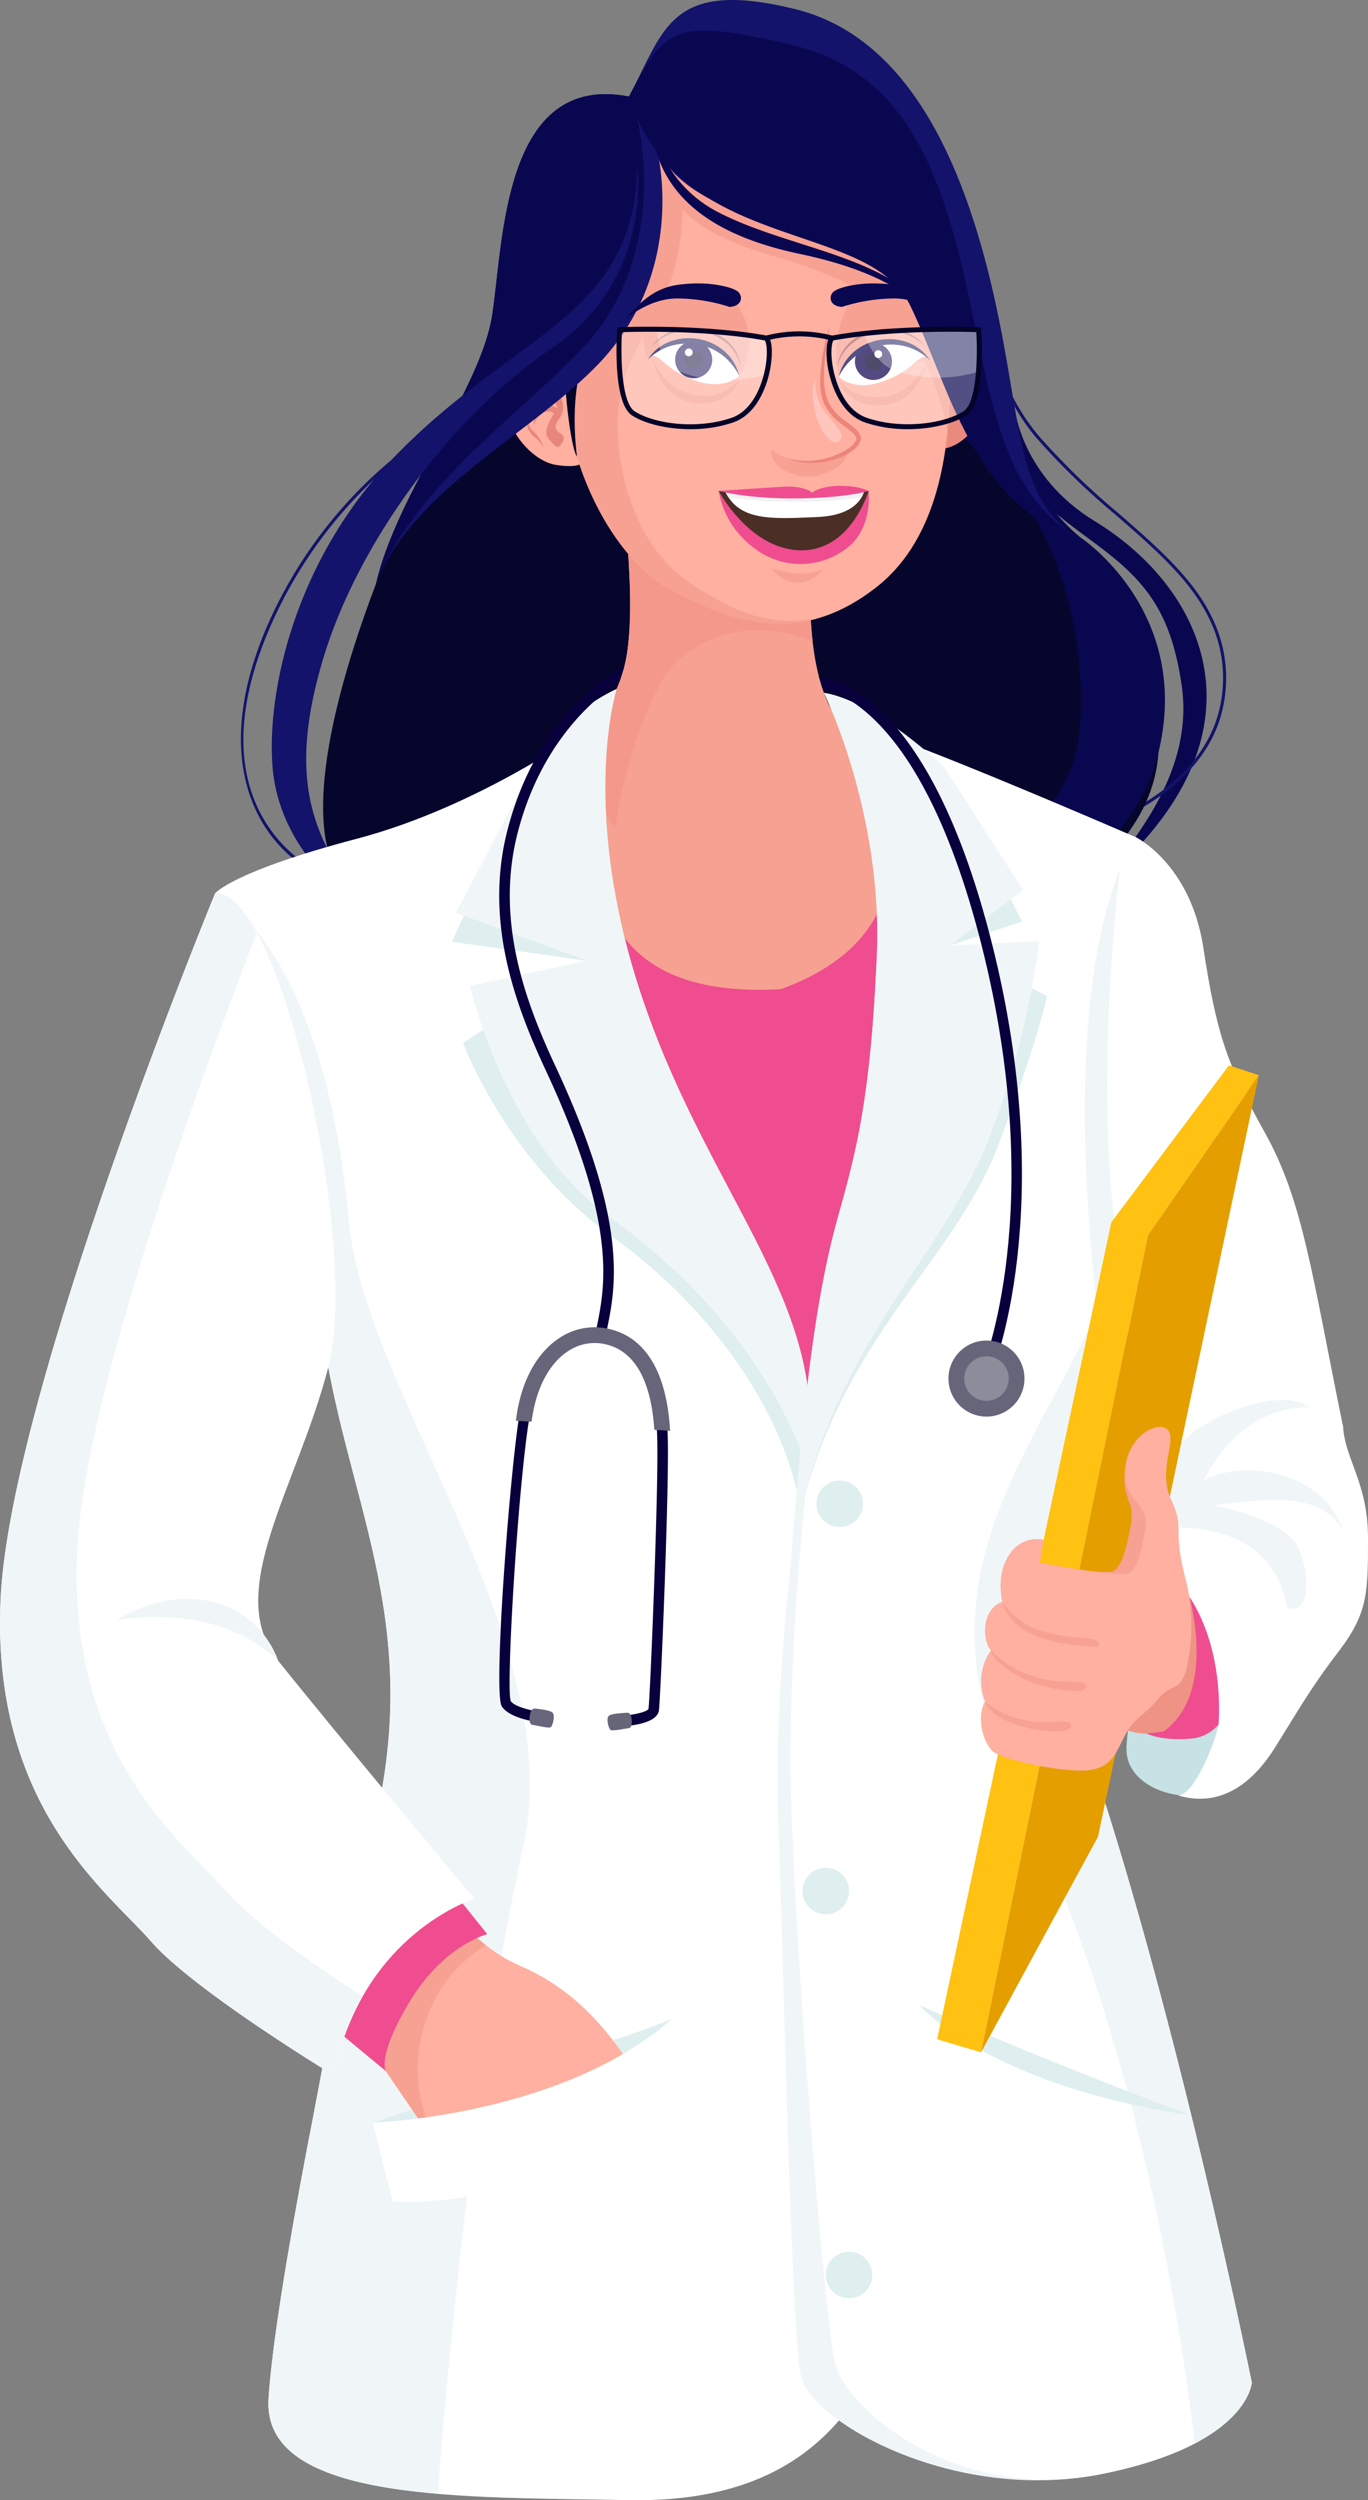 <svg xmlns="http://www.w3.org/2000/svg" xmlns:xlink="http://www.w3.org/1999/xlink" width="220.663" height="403.053" viewBox="0 0 220.663 403.053">
  <rect x="0" y="0" width="220.663" height="403.053" fill="#808080" stroke="none"/>
  <defs>
    <clipPath id="clip-path">
      <path id="Path_47" data-name="Path 47" d="M275.07,110.47a7.69,7.69,0,0,1,5.66-5.28,9.423,9.423,0,0,1,8.34,1.97c-1.65.31-2.33,2.48-7,4.1S275.07,110.47,275.07,110.47Z"/>
    </clipPath>
    <clipPath id="clip-path-2">
      <path id="Path_54" data-name="Path 54" d="M259.01,110.32a7.69,7.69,0,0,0-5.66-5.28,9.423,9.423,0,0,0-8.34,1.97c1.65.31,2.33,2.48,7,4.1S259.01,110.32,259.01,110.32Z"/>
    </clipPath>
  </defs>
  <g id="doctor" transform="translate(-139.777 -49.733)">
    <g id="BACKGROUND">
      <g id="Group_94" data-name="Group 94">
        <g id="Group_86" data-name="Group 86">
          <g id="Group_74" data-name="Group 74">
            <path id="Path_22" data-name="Path 22" d="M303.46,115.57s1.03,10.93,12.89,18.17c18.71,11.42,28.88,35.5.04,59,8.76-9.73,15.75-20.51,14-32.5s-5.87-16.91-13.92-22.88S301.48,126.9,303.46,115.57Z" fill="#0a0751"/>
            <g id="Group_55" data-name="Group 55">
              <path id="Path_23" data-name="Path 23" d="M189.6,189.95c-9.22-5.6-15.76-19.04-6.43-39.98a72.852,72.852,0,0,1,26.77-31.28l.25.43a72.283,72.283,0,0,0-26.56,31.05c-11.57,25.98,1.85,36.69,6.23,39.35Z" fill="#13136b"/>
            </g>
            <g id="Group_56" data-name="Group 56">
              <path id="Path_24" data-name="Path 24" d="M318.15,182.82l-.19-.46c9.17-3.77,15.34-9.31,17.84-16.03a21.62,21.62,0,0,0-1.29-17.48c-2.96-5.83-8.62-10.76-14.62-15.99a114.628,114.628,0,0,1-13.02-12.63c-9.28-11.1-9.89-27.49-9.89-27.65l.5-.02c0,.16.61,16.38,9.77,27.35a115.406,115.406,0,0,0,12.96,12.58c6.03,5.26,11.73,10.22,14.74,16.14a22.147,22.147,0,0,1,1.31,17.89C333.72,173.36,327.46,179,318.15,182.82Z" fill="#13136b"/>
            </g>
            <path id="Path_25" data-name="Path 25" d="M314.12,136.89s14.11,7.07,12.53,34.01c-1.37,23.38-37.81,36.64-66.99,38.2s-49.37-7.74-61.04-13.96-6.21-30.16,1.76-51.17,30.55-55.06,30.55-55.06,60.01-5.84,62.08-4.28C295.1,86.18,298.51,129.24,314.12,136.89Z" fill="#06062d"/>
            <path id="Path_26" data-name="Path 26" d="M314.15,136.44c-16.37-13.08-19.05-50.27-21.12-51.82-.54-.4-4.99-.31-11.29.05,2.21,9.84,6.33,33.53,18.89,39.69,0,0,14.96,15.37,13.38,42.31-1.37,23.38-37.81,36.64-66.99,38.2a112.259,112.259,0,0,1-35.24-3.55,110.644,110.644,0,0,0,47.9,7.78c29.18-1.56,61.54-15.42,66.99-38.2C332.07,148.32,314.15,136.44,314.15,136.44Z" fill="#0a0751"/>
            <path id="Path_27" data-name="Path 27" d="M278.12,172.94v-4.81a10.986,10.986,0,0,1-4.89-5.34c-3.8-8.67-2.55-21.58-2.55-21.58L240.05,128.7s2.8,19.68.4,28.65-8.34,12.21-8.34,12.21-3.91,44.09,30.73,45.35c29.97,1.1,22.18-34.46,24.42-41.97Z" fill="#f7a192"/>
            <path id="Path_28" data-name="Path 28" d="M270.85,153.16a63.453,63.453,0,0,1-.18-11.96l-30.63-12.51s2.8,19.68.4,28.65-8.34,12.21-8.34,12.21a48.116,48.116,0,0,0,6.92,13.7,75.305,75.305,0,0,1,6.77-22.38C249.89,152.16,261.49,148.94,270.85,153.16Z" fill="#f4988c"/>
            <path id="Path_29" data-name="Path 29" d="M290.98,108s3.63-5.06,7.26,0-1.48,13.26-6.01,14.01-4.33-1.07-4.04-2.82S290.98,108,290.98,108Z" fill="#ea8a7d"/>
            <g id="Group_57" data-name="Group 57">
              <path id="Path_30" data-name="Path 30" d="M230.97,110.69s-4.07-5.06-8.14,0,1.66,13.26,6.73,14.01,4.85-1.07,4.53-2.82S230.97,110.69,230.97,110.69Z" fill="#ffb0a0"/>
              <path id="Path_31" data-name="Path 31" d="M227.44,121.84a5.888,5.888,0,0,0-1.63-1.79c-1.3-1.07-1.72-4.44-1.77-6.36a5.924,5.924,0,0,1,1.96-4.35c.75-.51,3.82,2.69,4.05,3.67s1.12,2.6,0,4.1-.65,2.01.23,2.56.23,1.49-.23,1.96-1.13-.38-1.92-1.37.63-3.38.97-3.76-2.32-1.28-3.25,1.88c-.09-1.66,1.63-4.52,3.82-2.77-.7-3.03-1.93-4.38-2.83-5.01s-1.52,1.39-1.86,3.39-.12,4.55.75,5.21A5.579,5.579,0,0,1,227.44,121.84Z" fill="#e8867c"/>
              <path id="Path_32" data-name="Path 32" d="M280.96,76.71s10.64,9.08,11.8,26.78-1.43,33.07-11.8,41.05-20.37,7.23-33.14.19c-9.53-5.25-16.34-20.29-16.73-31.25s-.78-26.79,9.14-36.78S272.66,70.55,280.96,76.71Z" fill="#ffb0a0"/>
              <path id="Path_33" data-name="Path 33" d="M259.01,110.32s4.28-5.95-1.17-12.66c-5.84-.88-9.76-1.78-12.16,0s-2.73,7.01-1.37,9.99c2.48-2.35,4.09-4.02,9.67-2.47C255.87,105.96,258.65,107.94,259.01,110.32Z" fill="#f7a192"/>
              <path id="Path_34" data-name="Path 34" d="M275.07,110.47a16.39,16.39,0,0,1,1.87-12.08,21,21,0,0,1,7.33-1.54l5.49,10.95Z" fill="#f7a192"/>
              <path id="Path_35" data-name="Path 35" d="M280.96,76.71c-8.3-6.16-30.8-9.99-40.73,0s-9.53,25.81-9.14,36.78,7.2,26,16.73,31.25c8.95,4.93,16.53,6.77,23.84,4.68h0c-5.15.73-10.55,1.22-21.05-6.05s-13.49-25.16-9.47-34.46,8.3-12.23,8.75-25.46c0,0,2.92,4.15,13.69,7.26s19.46,6.61,24.47,15.7a41.131,41.131,0,0,1,4.56,12.98,96.31,96.31,0,0,0,.15-15.9C291.6,85.79,280.96,76.71,280.96,76.71Z" fill="#f7a192"/>
              <path id="Path_36" data-name="Path 36" d="M276.39,122.5s.44,1.97-3.57,3.56-9.1-.86-8.57-3.82C265.78,123.82,272.11,125.51,276.39,122.5Z" fill="#f7a192"/>
              <path id="Path_37" data-name="Path 37" d="M264.23,141.38c-.17-.2,4.86,1.95,8.37,0C271.3,143.46,267.41,145.21,264.23,141.38Z" fill="#f7a192"/>
            </g>
            <path id="Path_38" data-name="Path 38" d="M234.69,105.84s-3.31,5.31-1.85,17.49c-1.07-1.45-2.2-12.39-1.88-14.41S234.69,105.84,234.69,105.84Z" fill="#040328"/>
            <path id="Path_39" data-name="Path 39" d="M245.64,73.34s5.56,19.86-9.68,35.43c-11,11.23-29.86,20.15-35.57,35.19,3.37-14.79,16.97-31.45,18.79-43.52S221,61.4,241.23,65.29c5.71-10.64,6.49-19.04,26.73-14.11s28.74,29.24,32.98,50.17c3.82,18.81,3.07,29.05,13.19,35.54-17.64-6.23-21.01-24.38-27.5-37.87S251.61,87.6,245.64,73.34Z" fill="#13136b"/>
            <path id="Path_40" data-name="Path 40" d="M242.51,68.67s5.97,22.18-9.27,37.74c-11,11.23-27.14,22.5-32.84,37.55,3.37-14.79,16.97-31.45,18.79-43.52S221,61.4,241.23,65.29c5.71-10.64,6.49-13.12,26.73-8.19s25.05,25.25,29.3,46.18c3.82,18.81,6.75,27.12,16.87,33.61-17.64-6.23-21.01-24.38-27.5-37.87S252.06,90.39,242.51,68.67Z" fill="#0a0751"/>
            <path id="Path_41" data-name="Path 41" d="M244.73,66.55a19.943,19.943,0,0,0,10.88,17.38c11.26,5.88,27.62,7,34.38,16.62-3.94-3.69-9.17-7.34-21.19-9.88S244.15,82.34,244.73,66.55Z" fill="#0a0751"/>
            <path id="Path_42" data-name="Path 42" d="M242.57,76.57s2.67,18.17-13.83,29.33-31.33,31.67-36.83,50-2.17,27.83,5,37.5c-2,1.17-12.17-7.5-13.17-20s3.83-33.33,19-49.33C222.6,103.11,242.07,101.23,242.57,76.57Z" fill="#13136b"/>
            <g id="Group_69" data-name="Group 69">
              <g id="Group_62" data-name="Group 62">
                <g id="Group_61" data-name="Group 61">
                  <path id="Path_43" data-name="Path 43" d="M275.07,110.47a7.69,7.69,0,0,1,5.66-5.28,9.423,9.423,0,0,1,8.34,1.97c-1.65.31-2.33,2.48-7,4.1S275.07,110.47,275.07,110.47Z" fill="#fff"/>
                  <g id="Group_60" data-name="Group 60">
                    <g id="Group_59" data-name="Group 59" clip-path="url(#clip-path)">
                      <path id="Path_44" data-name="Path 44" d="M283.25,106.49a2.989,2.989,0,1,1-4.09-1.07A2.982,2.982,0,0,1,283.25,106.49Z" fill="#0e004d"/>
                      <g id="Group_58" data-name="Group 58">
                        <path id="Path_45" data-name="Path 45" d="M281.91,107.28a1.432,1.432,0,1,1-1.96-.51A1.42,1.42,0,0,1,281.91,107.28Z" fill="#05002d"/>
                        <path id="Path_46" data-name="Path 46" d="M281.99,106.5a.628.628,0,1,1-.86-.22A.621.621,0,0,1,281.99,106.5Z" fill="#fff"/>
                      </g>
                    </g>
                  </g>
                </g>
                <path id="Path_48" data-name="Path 48" d="M275.07,110.47a7.492,7.492,0,0,1,2.32-3.91,8.452,8.452,0,0,1,4.2-2.01,8.8,8.8,0,0,1,4.63.39,7.148,7.148,0,0,1,3.54,2.85,9,9,0,0,0-3.77-2.18,9.533,9.533,0,0,0-4.25-.17,8.865,8.865,0,0,0-3.9,1.66A9.428,9.428,0,0,0,275.07,110.47Z" fill="#0a0751"/>
                <path id="Path_49" data-name="Path 49" d="M274.79,108.91a6.677,6.677,0,0,1,2.1-3.98,8.381,8.381,0,0,1,4.11-1.99,9.038,9.038,0,0,1,4.56.23,7.155,7.155,0,0,1,3.65,2.63,6.523,6.523,0,0,0-1.72-1.42,8.945,8.945,0,0,0-2.03-.89,10,10,0,0,0-2.18-.34,9.46,9.46,0,0,0-2.19.21,9.7,9.7,0,0,0-2.11.64,8.566,8.566,0,0,0-1.86,1.17A7.369,7.369,0,0,0,274.79,108.91Z" fill="#ad625a"/>
              </g>
              <g id="Group_67" data-name="Group 67">
                <g id="Group_66" data-name="Group 66">
                  <path id="Path_50" data-name="Path 50" d="M259.01,110.32a7.69,7.69,0,0,0-5.66-5.28,9.423,9.423,0,0,0-8.34,1.97c1.65.31,2.33,2.48,7,4.1S259.01,110.32,259.01,110.32Z" fill="#fff"/>
                  <g id="Group_65" data-name="Group 65">
                    <g id="Group_64" data-name="Group 64" clip-path="url(#clip-path-2)">
                      <path id="Path_51" data-name="Path 51" d="M249.09,106.21a2.989,2.989,0,1,0,4.09-1.07A2.982,2.982,0,0,0,249.09,106.21Z" fill="#0e004d"/>
                      <g id="Group_63" data-name="Group 63">
                        <path id="Path_52" data-name="Path 52" d="M250.43,107a1.432,1.432,0,1,0,1.96-.51A1.435,1.435,0,0,0,250.43,107Z" fill="#05002d"/>
                        <path id="Path_53" data-name="Path 53" d="M250.34,106.22a.628.628,0,1,0,.86-.22A.624.624,0,0,0,250.34,106.22Z" fill="#fff"/>
                      </g>
                    </g>
                  </g>
                </g>
                <path id="Path_55" data-name="Path 55" d="M259.01,110.32a7.492,7.492,0,0,0-2.32-3.91,8.452,8.452,0,0,0-4.2-2.01,8.8,8.8,0,0,0-4.63.39,7.147,7.147,0,0,0-3.54,2.85,9,9,0,0,1,3.77-2.18,9.533,9.533,0,0,1,4.25-.17,8.866,8.866,0,0,1,3.9,1.66A9.515,9.515,0,0,1,259.01,110.32Z" fill="#0a0751"/>
                <path id="Path_56" data-name="Path 56" d="M245.08,107.29a9.118,9.118,0,0,0,2.48,5.32c2.46,2.85,9.18,3.47,11.51-1.65-2.59,2.53-5.13,3.37-9.12,1.82A8.384,8.384,0,0,1,245.08,107.29Z" fill="#f7a192"/>
                <path id="Path_57" data-name="Path 57" d="M275.07,110.81s.88,4.61,6.93,4.26,7.51-7.32,7.51-7.32-2.28,5.57-7.51,5.96S275.07,110.81,275.07,110.81Z" fill="#f7a192"/>
                <path id="Path_58" data-name="Path 58" d="M259.29,108.76a6.677,6.677,0,0,0-2.1-3.98,8.381,8.381,0,0,0-4.11-1.99,9.038,9.038,0,0,0-4.56.23,7.155,7.155,0,0,0-3.65,2.63,6.523,6.523,0,0,1,1.72-1.42,8.945,8.945,0,0,1,2.03-.89,10,10,0,0,1,2.18-.34,9.513,9.513,0,0,1,2.19.21,9.7,9.7,0,0,1,2.11.64,8.566,8.566,0,0,1,1.86,1.17A7.369,7.369,0,0,1,259.29,108.76Z" fill="#ad625a"/>
              </g>
              <path id="Path_59" data-name="Path 59" d="M257.45,99.21a27.833,27.833,0,0,0-8.46-1.36c-4.67,0-8.5,3.5-8.5,3.5,4.28-5.19,7.2-5.71,10.77-5.9s6.55.58,7.46,1.23S259.63,99.08,257.45,99.21Z" fill="#0a0751"/>
              <path id="Path_60" data-name="Path 60" d="M275.6,99.21a27.833,27.833,0,0,1,8.46-1.36c4.67,0,8.5,3.5,8.5,3.5-4.28-5.19-7.2-5.71-10.77-5.9s-6.55.58-7.46,1.23S273.43,99.08,275.6,99.21Z" fill="#0a0751"/>
              <path id="Path_61" data-name="Path 61" d="M271.29,110.67a8.044,8.044,0,0,0,1.76,5.77s1.33,1.61,2.02,2.48c.93,1.16.22,2.56-1.09,1.97a5.95,5.95,0,0,1-2.02-2.59C271.35,116.92,270.24,113.16,271.29,110.67Z" fill="#ffc6bd"/>
              <path id="Path_62" data-name="Path 62" d="M273.68,102.13c-.27,1.38-.53,2.76-.69,4.15a30.633,30.633,0,0,0-.3,4.16,10.1,10.1,0,0,0,.66,3.98,7.812,7.812,0,0,0,2.59,3.02c.54.43,1.12.82,1.68,1.31a3.69,3.69,0,0,1,.77.88,1.853,1.853,0,0,1,.24.61,1.286,1.286,0,0,1-.09.71,4.16,4.16,0,0,1-1.58,1.66,9.217,9.217,0,0,1-1.94.96,12.616,12.616,0,0,1-4.2.8,9.92,9.92,0,0,1-4.14-.83,10.513,10.513,0,0,0,4.12.45,12.427,12.427,0,0,0,3.99-.98,10.646,10.646,0,0,0,1.79-.97,3.559,3.559,0,0,0,1.28-1.35c.2-.39-.25-.95-.74-1.36-.5-.43-1.09-.83-1.65-1.26a8.5,8.5,0,0,1-2.79-3.34,9.881,9.881,0,0,1-.58-4.28A31.906,31.906,0,0,1,273.68,102.13Z" fill="#ed857a"/>
              <g id="Group_68" data-name="Group 68">
                <path id="Path_63" data-name="Path 63" d="M279.87,128.87s-9.54,2.01-24.17,0c4.35,8.28,8.7,9.54,12.88,10.21S280.12,136.39,279.87,128.87Z" fill="#4b2e26"/>
                <path id="Path_64" data-name="Path 64" d="M279.14,129c-.4,1.32-1.89,3.83-7.49,4.08-7.38.32-12.57.68-14.87-4.07A80.718,80.718,0,0,0,279.14,129Z" fill="#fff"/>
                <path id="Path_65" data-name="Path 65" d="M278.72,129.94a4.4,4.4,0,0,0,.42-.95,80.779,80.779,0,0,1-22.37.01,7.742,7.742,0,0,0,.55.94A81.183,81.183,0,0,0,278.72,129.94Z" fill="#f2f2f2"/>
                <path id="Path_66" data-name="Path 66" d="M255.7,128.87s9.52-.63,11-.7,3.59.39,4.05,1.02c1.55-1.37,6.54-1.53,9.13-.32C276.02,130.07,263.78,130.87,255.7,128.87Z" fill="#ef4d8f"/>
                <path id="Path_67" data-name="Path 67" d="M255.7,128.87a14.492,14.492,0,0,0,5.8,9.27,12.17,12.17,0,0,0,15.65-.7c3.41-3.41,2.72-8.56,2.72-8.56s-2.78,9.71-10.98,9.57C260.68,138.29,255.7,128.87,255.7,128.87Z" fill="#ef4d8f"/>
              </g>
            </g>
            <g id="Group_73" data-name="Group 73">
              <g id="Group_70" data-name="Group 70">
                <path id="Path_68" data-name="Path 68" d="M239.73,102.9s13.14-.57,23.62,1.34c1.3,1.05.4,11.25-5.5,13.25s-12.84.85-15.89-1.1S239.73,102.9,239.73,102.9Z" fill="#fff" opacity="0.29"/>
                <path id="Path_69" data-name="Path 69" d="M263.4,110.09c.68-2.77.56-5.35-.06-5.85a109.328,109.328,0,0,0-17.6-1.42c.26,2.67.86,5.23,2.15,6.05C250.87,110.78,257.59,111.91,263.4,110.09Z" fill="#fff" opacity="0.29"/>
                <path id="Path_70" data-name="Path 70" d="M251.16,118.92c-3.81,0-7.37-.89-9.41-2.2-3.16-2.02-2.5-12.65-2.42-13.86l.03-.36.36-.02c.13-.01,13.3-.55,23.71,1.35l.1.02.08.06c.81.66.79,3.15.42,5.2-.3,1.67-1.62,7.24-6.04,8.74A21.288,21.288,0,0,1,251.16,118.92ZM240.1,103.28c-.2,3.39-.18,11.33,2.07,12.77,3.11,1.99,9.94,2.96,15.55,1.06,4-1.36,5.23-6.56,5.51-8.12.44-2.46.18-4-.08-4.37C253.81,102.92,242.27,103.21,240.1,103.28Z" fill="#040328"/>
              </g>
              <g id="Group_71" data-name="Group 71">
                <path id="Path_71" data-name="Path 71" d="M297.63,102.9s-13.13-.57-23.62,1.34c-1.3,1.05-.4,11.25,5.5,13.25s12.84.85,15.89-1.1S297.63,102.9,297.63,102.9Z" fill="#fff" opacity="0.29"/>
                <path id="Path_72" data-name="Path 72" d="M297.6,109.65a52.329,52.329,0,0,0,.02-6.76,139.229,139.229,0,0,0-18.43.6c.89,2.63,2.52,5.18,5.17,6.07A22.288,22.288,0,0,0,297.6,109.65Z" fill="#fff" opacity="0.29"/>
                <path id="Path_73" data-name="Path 73" d="M286.2,118.92a21.409,21.409,0,0,1-6.82-1.06c-4.42-1.5-5.74-7.07-6.04-8.74-.37-2.04-.39-4.54.42-5.2l.08-.06.1-.02c10.41-1.9,23.58-1.36,23.71-1.35l.36.02.03.36c.09,1.21.74,11.84-2.42,13.86C293.56,118.03,290,118.92,286.2,118.92Zm-11.99-14.31c-.26.37-.53,1.91-.08,4.37.28,1.56,1.51,6.77,5.51,8.12,5.6,1.9,12.43.93,15.55-1.06,2.25-1.44,2.27-9.38,2.07-12.77C295.09,103.21,283.55,102.92,274.21,104.61Z" fill="#040328"/>
              </g>
              <g id="Group_72" data-name="Group 72">
                <path id="Path_74" data-name="Path 74" d="M263.35,104.64a.4.4,0,0,1-.15-.03l.29-.75-.14.37-.03-.39c.04-.01.1-.03.18-.05a21.531,21.531,0,0,1,10.6.06l-.17.78a20.81,20.81,0,0,0-10.21-.07A1.455,1.455,0,0,1,263.35,104.64Z" fill="#040328"/>
              </g>
            </g>
          </g>
          <g id="Group_77" data-name="Group 77">
            <path id="Path_75" data-name="Path 75" d="M272.69,161.43s28.03,34.87-6.91,47.76c-40.55,2.34-28.54-34.86-27.52-46.41-4.77,3.73-6.88,7.94-9.86,14.62s2.37,31.7,9.48,48.56,21.47,57.36,31.28,60.69,12.7-27.5,18.9-47.25,1-68.77,1-68.77S277.59,168.85,272.69,161.43Z" fill="#ef4d8f"/>
            <g id="Group_76" data-name="Group 76">
              <path id="Path_76" data-name="Path 76" d="M234.55,167.07s-17.21,12.61-37.23,17.88-22.83,8.78-22.83,8.78,13.7,42.85,17.21,69.9,16.16,46.36,8.78,79.03-16.33,76.92-17.39,93.78,32.14,15.81,57.96,16.33,35.83-12.12,41.62-25.29-6.32-103.27-5.8-114.86-6.93-49-22.17-73.76S232.8,180.1,234.55,167.07Z" fill="#fff"/>
              <path id="Path_77" data-name="Path 77" d="M224.18,347.4c7.38-32.67-25.63-73.51-28.11-100.67-4.08-44.78-21.58-53.01-21.58-53.01s13.7,42.85,17.21,69.9,16.16,46.36,8.78,79.03-16.33,76.92-17.39,93.78c-.65,10.39,11.71,13.98,27.34,15.32C211.49,434.9,216.8,380.06,224.18,347.4Z" fill="#f0f6f7"/>
              <path id="Path_78" data-name="Path 78" d="M192.3,380.15l-1.91,10.28a9.222,9.222,0,0,1,9.55,1.49c4.39,3.86,16.86,3.69,22.26,1.98s25.95-18.7,25.95-18.7a23.011,23.011,0,0,1-15.41,3.16c-9.35-1.19-28.19-13.3-28.19-13.3Z" fill="#f0f6f7"/>
              <path id="Path_79" data-name="Path 79" d="M199.94,391.92s46.23-15.54,48.21-16.73C242.62,384.54,206.66,396.79,199.94,391.92Z" fill="#dfeeef"/>
              <path id="Path_80" data-name="Path 80" d="M278.99,167.07s7.38,34.62,0,65.59-14.75,79.97-13.7,110,2.11,82.72,3.69,90.1,24.76,20.55,48.47,15.81,24.24-14.75,24.24-14.75-11.59-57.43-25.82-100.11,1.05-57.96,6.32-89.57a200.524,200.524,0,0,0,.53-59.54S287.24,169.21,278.99,167.07Z" fill="#f0f6f7"/>
              <path id="Path_81" data-name="Path 81" d="M278.99,167.07s7.38,34.62,0,65.59-12.61,78.56-11.55,108.6,5.39,81.84,6.97,89.22,19.33,22.83,43.04,18.09,24.24-14.75,24.24-14.75-11.59-57.43-25.82-100.11,1.05-57.96,6.32-89.57a200.524,200.524,0,0,0,.53-59.54S287.24,169.21,278.99,167.07Z" fill="#fff"/>
              <path id="Path_82" data-name="Path 82" d="M278.98,292.15a3.75,3.75,0,1,1-3.75-3.75A3.751,3.751,0,0,1,278.98,292.15Z" fill="#dfeeef"/>
              <path id="Path_83" data-name="Path 83" d="M276.73,354.58a3.75,3.75,0,1,1-3.75-3.75A3.751,3.751,0,0,1,276.73,354.58Z" fill="#dfeeef"/>
              <path id="Path_84" data-name="Path 84" d="M280.48,416.48a3.75,3.75,0,1,1-3.75-3.75A3.751,3.751,0,0,1,280.48,416.48Z" fill="#dfeeef"/>
              <path id="Path_85" data-name="Path 85" d="M315.87,333.7c-14.23-42.68,1.05-57.96,6.32-89.57-5.27,31.61-39.15,53.51-18.75,93.61,20.6,40.5,27.58,92.96,29.04,105.9,8.94-4.67,9.21-9.83,9.21-9.83S330.09,376.38,315.87,333.7Z" fill="#f0f6f7"/>
              <path id="Path_86" data-name="Path 86" d="M288.04,372.95s10.97,12.93,43.89,17.79C306.64,381.38,288.04,372.95,288.04,372.95Z" fill="#dfeeef"/>
              <g id="Group_75" data-name="Group 75">
                <path id="Path_87" data-name="Path 87" d="M239.23,160.82s-6.36,20.09,4.71,51.44,30.57,57.79,25.01,80.93c-2.52-15.27-13.71-32.09-30.57-44.21s-23.91-31.11-23.91-31.11l19.99-13.25-21.78-3.07s10.59-23.49,13.08-28.28C230.25,164.66,239.23,160.82,239.23,160.82Z" fill="#dfeeef"/>
                <path id="Path_88" data-name="Path 88" d="M239.23,160.82s-6.36,20.09,4.71,51.44,29.96,48.55,25.99,73.83c-4.74-13.47-14.92-27.99-31.78-40.11s-22.57-37.32-22.57-37.32l18.88-4.04-21.16-7.75s9.97-18.81,12.47-23.6C230.25,164.66,239.23,160.82,239.23,160.82Z" fill="#f0f6f7"/>
                <path id="Path_89" data-name="Path 89" d="M272.69,161.43s9.51,19.27,8.53,42.26-3.29,31.61-6.32,42.41-5.33,25.97-7.46,54.67c5.48-33.99,25.74-46.15,33.46-66.66,6.59-17.5,7.76-23.8,7.76-23.8l-15.63-8.16,11.59-3.86-12.47-24.76S281.08,162.78,272.69,161.43Z" fill="#dfeeef"/>
                <path id="Path_90" data-name="Path 90" d="M272.69,161.43s9.51,19.27,8.53,42.26-3.29,31.61-6.32,42.41-5.33,25.97-7.46,54.67c5.48-33.99,24.37-47.61,32.09-68.12a134.619,134.619,0,0,0,7.9-31.2l-14.4.7,11.77-8.96-12.64-19.67C292.15,173.53,281.08,162.78,272.69,161.43Z" fill="#f0f6f7"/>
              </g>
            </g>
          </g>
          <path id="Path_91" data-name="Path 91" d="M324.55,192.5a60.976,60.976,0,0,0-7.29,32.94c1.3,18.82.44,49.52-6.67,68.75,13.44-27.13,13.7-41.36,11.85-53.74S317.17,210.15,324.55,192.5Z" fill="#f0f6f7"/>
          <g id="Group_82" data-name="Group 82">
            <path id="Path_92" data-name="Path 92" d="M322.82,184.6s8.96,4.22,11.06,17.91,3.72,18.7,9.9,29.77,7.55,22.57,12.65,47.5c-12.82,16.51-33.61,8.61-33.61,8.61s-.18-25.82-3.78-41.62S317.55,189.34,322.82,184.6Z" fill="#fff"/>
            <path id="Path_93" data-name="Path 93" d="M320.47,189.72s-4.73,36.91,0,62.95c-.06,13.36-2.1,19.31-2.1,19.31S308.98,218.46,320.47,189.72Z" fill="#f0f6f7"/>
            <g id="Group_81" data-name="Group 81">
              <path id="Path_94" data-name="Path 94" d="M325.02,309.98s-3.43,16.46-3.54,21.6,5.93,8.19,11.7,7.57,9.4-7.53,10.58-14.73-.64-26.43-6.38-28.41-8.12,6.86-8.31,8.1C328.88,305.37,325.02,309.98,325.02,309.98Z" fill="#c6e2e5"/>
              <path id="Path_95" data-name="Path 95" d="M321.12,328.43s8.44,5,20.56-10.28-8-20.46-8-20.46l-8.49,9.77Z" fill="#ef9384"/>
              <path id="Path_96" data-name="Path 96" d="M331.4,306.21s4.97,16.11-3.88,22.62c-1.05.22-2.79.36-2.79.36s2.35,1.26,7.19.82,6.59-5.36,7.73-9.31S338.34,305.78,331.4,306.21Z" fill="#ef4d8f"/>
              <path id="Path_97" data-name="Path 97" d="M330.28,305.37s6.72,6.93,6.1,21.85c-.1,2.45-4.2,12.75-6.83,11.87,6.65,2.11,11.97-1.41,15.83-7.55s5.66-9.48,10.36-15.63,4.7-9.48,4.7-18.26-3.67-12.6-4.02-17.87-27.31,1.68-27.9,7.99S324.84,301.51,330.28,305.37Z" fill="#fff"/>
              <path id="Path_98" data-name="Path 98" d="M327.11,295.74c1.39.73,17.45-1.88,20.28,13.08,3.23,1.7,4.11-4.62,1.83-9.54s-13.73-6.85-13.73-6.85c12.68-1.76,17.77-1.05,20.93,4.04-3.51-10.36-17.24-11.24-22.48-8.08,6.5-12.82,17.04-11.77,17.04-11.77-4.39-3.51-18.12,1.17-22.84,8.14S327.11,295.74,327.11,295.74Z" fill="#f0f6f7"/>
              <g id="Group_80" data-name="Group 80">
                <g id="Group_79" data-name="Group 79">
                  <g id="Group_78" data-name="Group 78">
                    <path id="Path_99" data-name="Path 99" d="M316.89,345.82l-18.87,34.77,26.91-131.72,17.91-25.81Z" fill="#e59e00"/>
                    <path id="Path_100" data-name="Path 100" d="M290.94,378.48l28.1-131.71,18.97-25.29,4.83,1.58-17.91,25.81L298.02,380.59Z" fill="#ffc112"/>
                  </g>
                </g>
                <path id="Path_101" data-name="Path 101" d="M331.16,318.77a30.514,30.514,0,0,0-.22-14.71c-2.11-8.25-.04-7.77-2.24-12.51s.79-9.4-.44-11.15-6.15.26-6.94,5.71,1.58,5.27.88,9.31-1.4,6.41-2.63,7.46-12.09-1.24-12.09-1.24l.64-3.68a5.258,5.258,0,0,0-5.5,2.37c-2.28,3.25-1.14,7.64-1.14,7.64-3.42,1.14-3.25,6.32-1.84,7.82a8.653,8.653,0,0,0-.94,8.25c-1.43,2.46-.37,6.5,1.21,7.99s12.47,3.69,15.98,2.99,3.95-2.99,5.44-5.71,2.9-2.9,5.18-5.62S330.11,322.54,331.16,318.77Z" fill="#f7a192"/>
                <path id="Path_102" data-name="Path 102" d="M331.16,318.77a30.514,30.514,0,0,0-.22-14.71c-2.11-8.25-.04-7.77-2.24-12.51s.79-9.4-.44-11.15-6.15.26-6.94,5.71,3.93,5.95,3.22,9.99-1.21,6.06-2.44,7.11-14.63-1.57-14.63-1.57l.64-3.68a5.258,5.258,0,0,0-5.5,2.37c-2.28,3.25-1.14,7.64-1.14,7.64-3.42,1.14-3.25,6.32-1.84,7.82a8.653,8.653,0,0,0-.94,8.25c-1.43,2.46-.37,6.5,1.21,7.99s12.47,3.69,15.98,2.99,3.95-2.99,5.44-5.71,2.9-2.9,5.18-5.62S330.11,322.54,331.16,318.77Z" fill="#ffb0a0"/>
                <path id="Path_103" data-name="Path 103" d="M301.48,307.97a11.627,11.627,0,0,0,6.93,4.85c5.01,1.38,7.8.59,8.48,1.65s-.31.72-3.67.46S302.65,313.13,301.48,307.97Z" fill="#f7a192"/>
                <path id="Path_104" data-name="Path 104" d="M299.64,315.79a15.231,15.231,0,0,0,6.8,4.15c4.74,1.58,8.03.26,8.56,1.58s-4.21.92-8.1-.33S299.42,316.84,299.64,315.79Z" fill="#f7a192"/>
                <path id="Path_105" data-name="Path 105" d="M298.69,324.04a14.086,14.086,0,0,0,6.23,2.94c4.21.99,6.92-.26,7.51.59s-.72,1.65-5.01,1.05C303.14,328.04,299.25,326.19,298.69,324.04Z" fill="#f7a192"/>
              </g>
            </g>
          </g>
          <path id="Path_106" data-name="Path 106" d="M209.69,353.19s4.74,9.48,13.96,13.44,15.02,11.06,19.76,19.23-32.14,11.33-32.14,11.33l-15.81-23.18Z" fill="#ffb0a0"/>
          <g id="Group_85" data-name="Group 85">
            <g id="Group_84" data-name="Group 84">
              <g id="Group_83" data-name="Group 83">
                <path id="Path_107" data-name="Path 107" d="M218.18,363.34a33.6,33.6,0,0,1-8.49-10.15L195.46,374l15.81,23.18a.617.617,0,0,0,.09-.01c-.69-1.28-1.33-2.6-1.93-3.94C204.36,383.11,208.06,369.1,218.18,363.34Z" fill="#f7a192"/>
                <path id="Path_108" data-name="Path 108" d="M213.29,355.21l5.09,6.32s-7.03,1.79-12.47,10.8-3.89,11.29-3.89,11.29l-7.26-6.02C194.76,377.61,192.7,360.7,213.29,355.21Z" fill="#ef4d8f"/>
              </g>
              <path id="Path_109" data-name="Path 109" d="M174.49,193.73s-33.03,80.13-34.61,113.74,17.39,47.31,24.24,55.21,29.5,21.6,29.5,21.6c4.57-22.83,22.66-28.45,22.66-28.45s-22.66-27.16-31.61-38.34,2.96-27.71,8.07-47.37S184.87,192.85,174.49,193.73Z" fill="#fff"/>
              <path id="Path_110" data-name="Path 110" d="M158.5,310.87c-.46.26,15.81-3.45,26.17,6.62C181.44,308.59,170.61,303.84,158.5,310.87Z" fill="#f0f6f7"/>
              <path id="Path_111" data-name="Path 111" d="M176.48,354.84c-6.85-7.9-25.82-21.6-24.24-55.21,1.17-24.81,19.47-74.97,28.97-99.53-2.23-4.12-4.53-6.55-6.73-6.37,0,0-33.03,80.13-34.61,113.74s17.39,47.31,24.24,55.21,29.5,21.6,29.5,21.6a42.406,42.406,0,0,1,4.65-12.71C191.04,366.86,180.72,359.74,176.48,354.84Z" fill="#f0f6f7"/>
            </g>
            <path id="Path_112" data-name="Path 112" d="M199.94,391.92s30.54-1.04,48.21-16.73c4.74,10.67,5.01,13.57,5.01,13.57s-28.19,17.39-50.05,15.81C201.79,399.56,199.94,391.92,199.94,391.92Z" fill="#fff"/>
          </g>
        </g>
        <g id="Group_93" data-name="Group 93">
          <g id="Group_90" data-name="Group 90">
            <g id="Group_87" data-name="Group 87">
              <path id="Path_113" data-name="Path 113" d="M221.66,183.44c-3.78,14.53,1,27.82,6.18,38.91,11.55,24.74,9.54,34.64,8.22,41.19-.09.44-.18.87-.25,1.28a.843.843,0,0,0,.67.99.859.859,0,0,0,.16.01.844.844,0,0,0,.83-.69c.08-.41.16-.82.25-1.26,1.37-6.77,3.45-17-8.34-42.24-5.05-10.81-9.72-23.76-6.07-37.77,3.71-14.24,12.06-21.39,16.41-24.26l.76-2.47C236.73,159.19,226.1,166.37,221.66,183.44Z" fill="#07003d"/>
            </g>
            <g id="Group_88" data-name="Group 88">
              <path id="Path_114" data-name="Path 114" d="M238.98,328.08a.834.834,0,0,1-.84-.82.854.854,0,0,1,.82-.87c2.82-.07,5.23-.69,5.42-1.18.26-1.59,1.68-36.21,1.4-43.99-.22-6.03-1.79-13.55-8.01-15.14a8.078,8.078,0,0,0-6.46,1.01c-2.89,1.82-4.99,5.33-5.91,9.9-1.87,9.3-4.08,44.71-3.24,46.97.6.94,3.67,1.67,5.66,1.87a.844.844,0,0,1-.16,1.68c-.93-.09-5.66-.66-6.95-2.71-1.46-2.33,1.52-40.53,3.05-48.14,1.01-5.02,3.38-8.93,6.66-10.99a9.777,9.777,0,0,1,7.78-1.22c5.72,1.46,8.93,7.24,9.28,16.71.29,7.83-1.16,42.71-1.42,44.33-.36,2.2-5.05,2.55-7.05,2.6A.037.037,0,0,0,238.98,328.08Z" fill="#07003d"/>
            </g>
            <path id="Path_115" data-name="Path 115" d="M225.33,325.86s.16-.77.79-.69,2.43.24,2.82.69,0,2.08-.32,2.31-2.35-.3-2.96-.38S225.14,326.52,225.33,325.86Z" fill="#66657a"/>
            <path id="Path_116" data-name="Path 116" d="M241.56,326.39a.647.647,0,0,0-.73-.55c-.63.08-2.49.1-2.89.55s.01,1.99.32,2.22,2.34-.21,2.95-.29S241.74,327.05,241.56,326.39Z" fill="#66657a"/>
            <g id="Group_89" data-name="Group 89">
              <path id="Path_117" data-name="Path 117" d="M238.3,264.04a10.21,10.21,0,0,0-8.11,1.27c-3.39,2.13-5.82,6.13-6.85,11.27-.11.53-.23,1.28-.35,2.19l2.52.16c.11-.7.21-1.33.32-1.85.89-4.45,2.92-7.87,5.72-9.62a7.657,7.657,0,0,1,6.13-.96c5.62,1.44,7.28,8.04,7.64,13.73l2.54.17C247.35,271.16,244.06,265.51,238.3,264.04Z" fill="#66657a"/>
            </g>
          </g>
          <g id="Group_92" data-name="Group 92">
            <g id="Group_91" data-name="Group 91">
              <path id="Path_118" data-name="Path 118" d="M299.74,201.66c-9.46-37.36-23.55-42.26-27.88-42.86l.57,1.85c4.55,1.1,17.01,7.25,25.67,41.43,10.79,42.63.15,68.22.04,68.47l1.55.67C299.81,270.96,310.68,244.9,299.74,201.66Z" fill="#07003d"/>
            </g>
            <circle id="Ellipse_4" data-name="Ellipse 4" cx="6.13" cy="6.13" r="6.13" transform="translate(292.77 265.84)" fill="#66657a"/>
            <path id="Path_119" data-name="Path 119" d="M302.49,271.97a3.59,3.59,0,1,1-3.59-3.59A3.593,3.593,0,0,1,302.49,271.97Z" fill="#8c8c9b"/>
          </g>
        </g>
      </g>
    </g>
  </g>
</svg>

